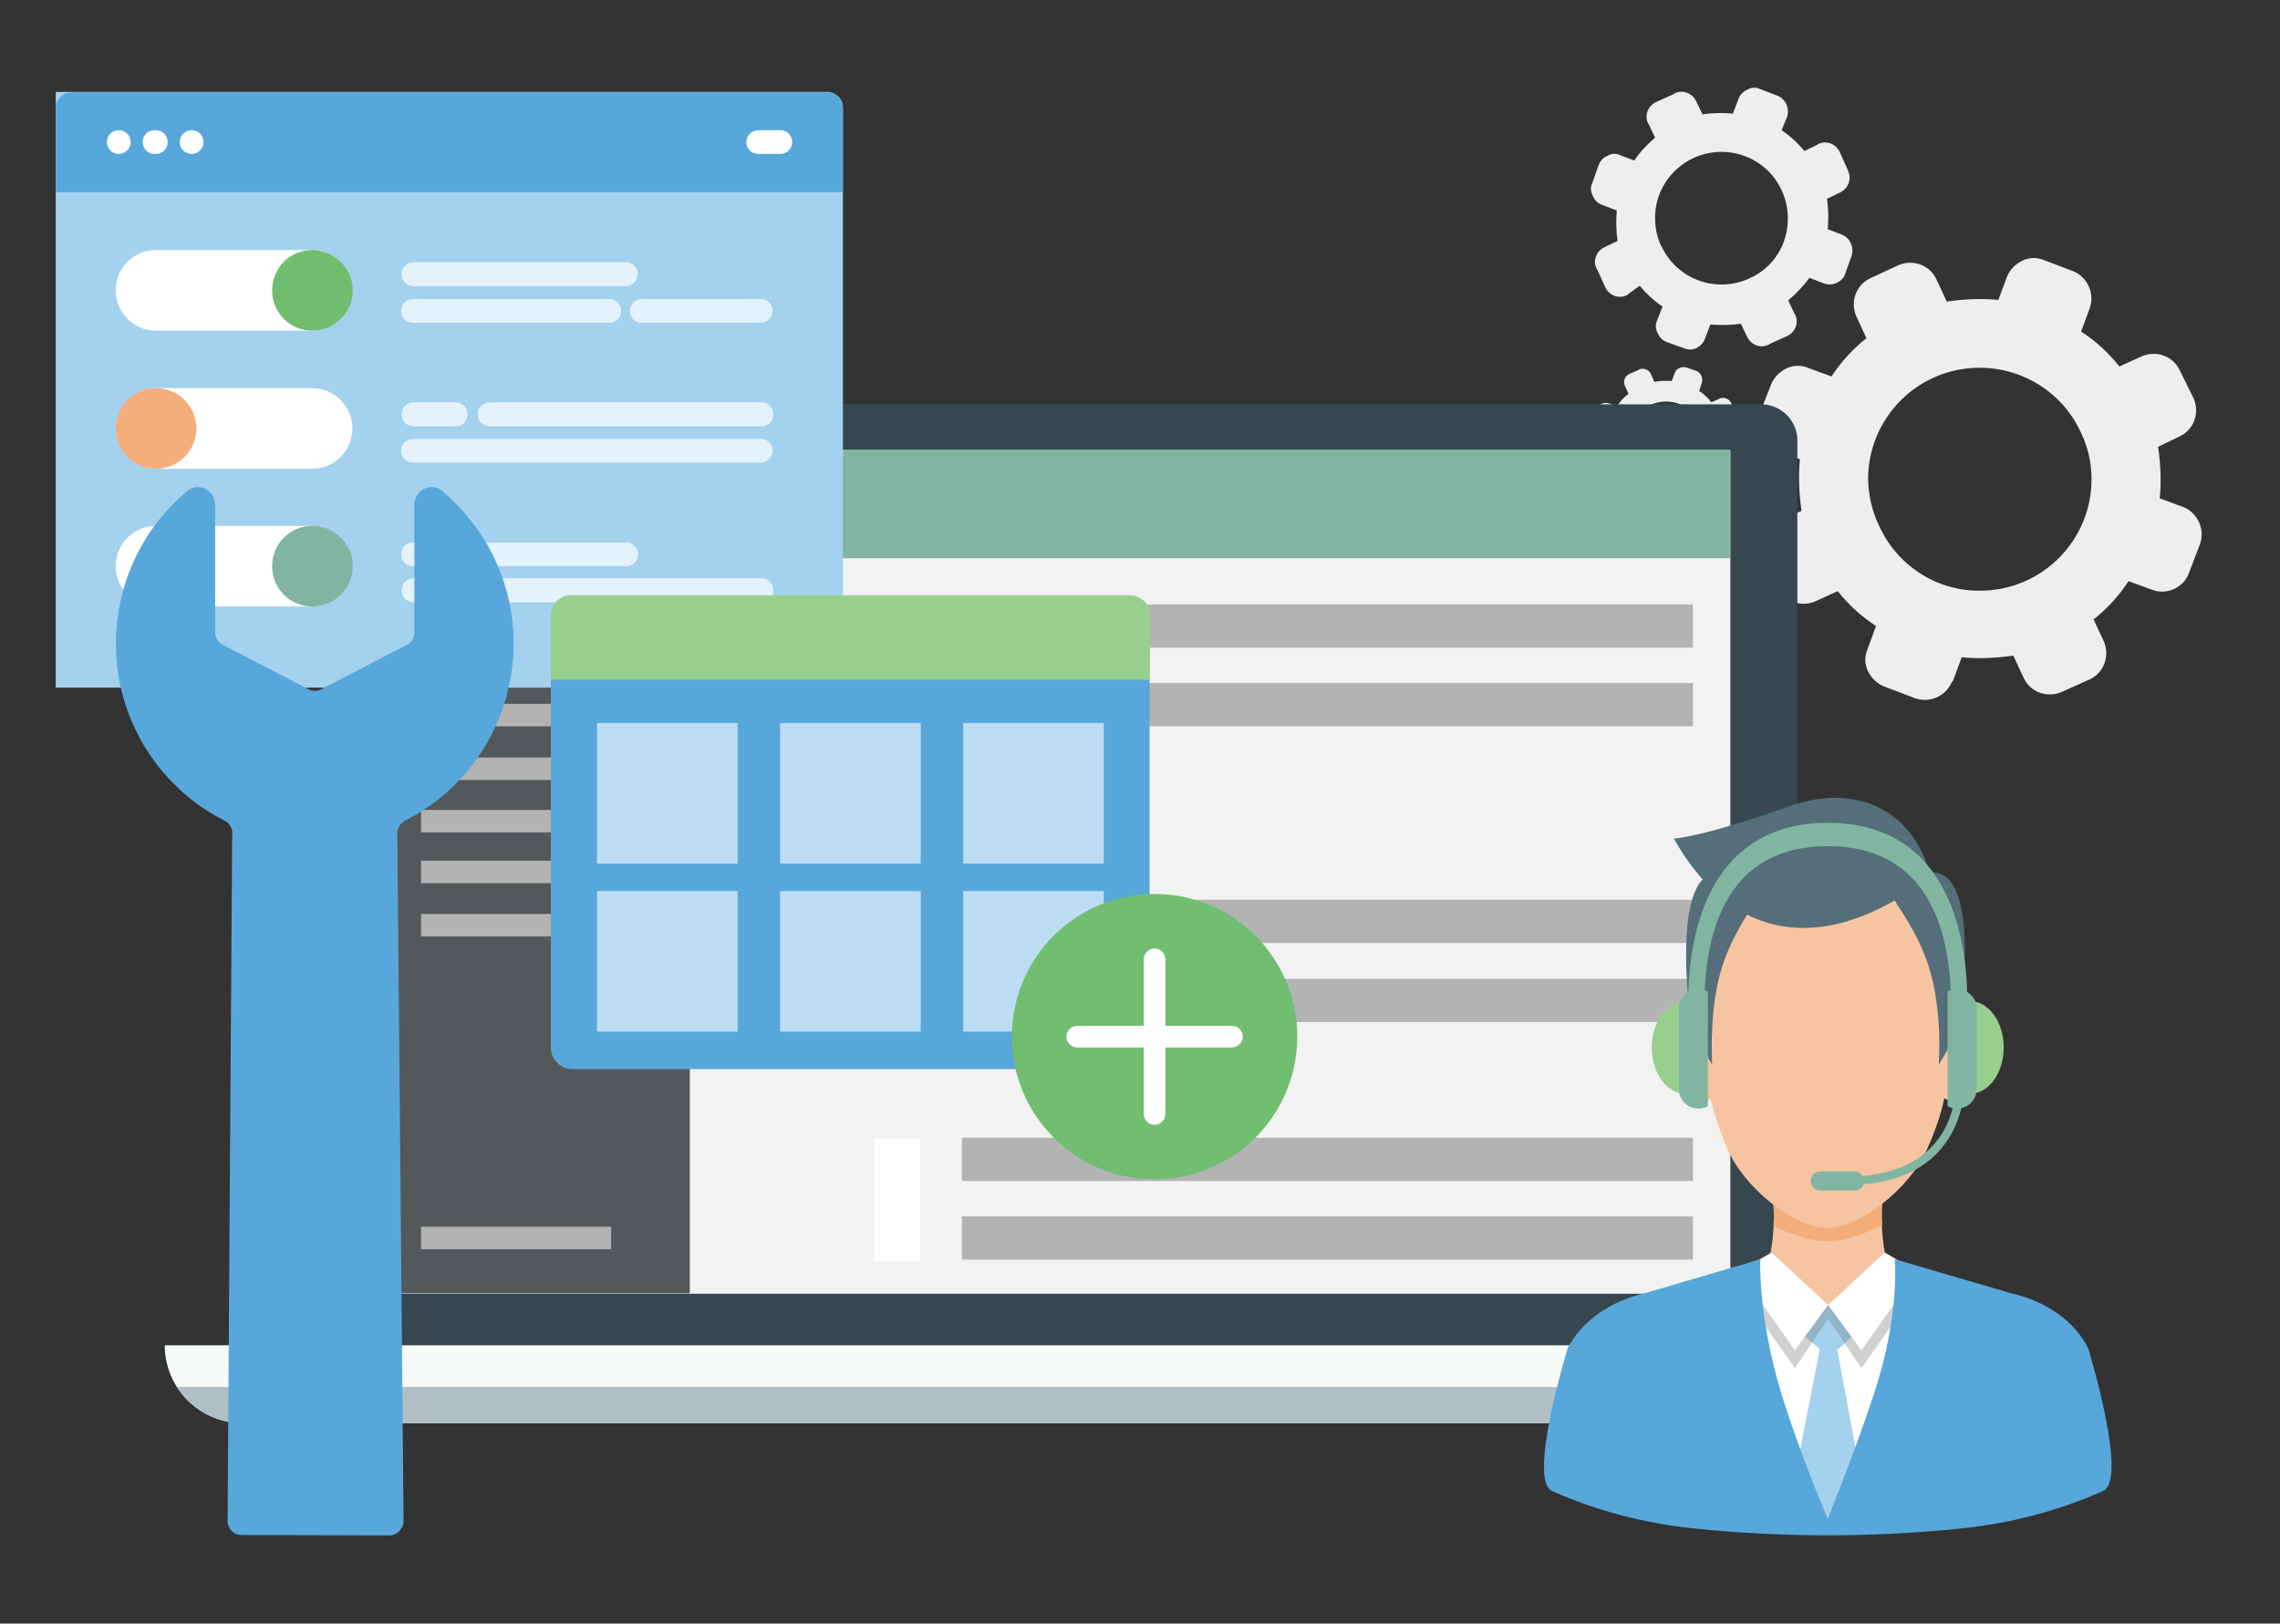 <?xml version="1.0" encoding="utf-8"?>
<!-- Generator: Adobe Illustrator 21.1.0, SVG Export Plug-In . SVG Version: 6.00 Build 0)  -->
<svg version="1.1" id="Layer_5" xmlns="http://www.w3.org/2000/svg" xmlns:xlink="http://www.w3.org/1999/xlink" x="0px" y="0px"
	 viewBox="0 0 548 390.3" style="enable-background:new 0 0 548 390.3;" xml:space="preserve">
<rect x="0" y="0" width="548" height="390.3" fill="#333333" stroke="none"/>
<style type="text/css">
	.st0{fill:#EEEEEE;}
	.st1{fill:#37474F;}
	.st2{fill:#F5FBF7;}
	.st3{fill:#B0BEC5;}
	.st4{fill:#90A4AE;}
	.st5{fill:#F2F2F2;}
	.st6{fill:#53595B;}
	.st7{fill:#B3B3B3;}
	.st8{fill:#FFFFFF;}
	.st9{fill:#81B5A1;}
	.st10{fill:#A3D1EE;}
	.st11{fill:#57A7DB;}
	.st12{fill:#F4AE7A;}
	.st13{fill:#71BE71;}
	.st14{fill:#E4F2FB;}
	.st15{fill:#99CF8C;}
	.st16{fill:#BDDDF4;}
	.st17{fill:#F7C4A1;}
	.st18{fill:#546E7A;}
	.st19{opacity:0.35;fill:#7D7D7D;enable-background:new    ;}
</style>
<title>support</title>
<g id="_Group_">
	<g id="_Group_2">
		<path id="_Compound_Path_" class="st0" d="M409.8,81.4l1.3-3.4c2.4,0.2,4.9,0.2,7.3-0.2l1.5,3.1c0.9,2,3.2,2.9,5.1,2
			c0.1,0,0.2-0.1,0.3-0.2l4.2-1.9c2-0.9,2.9-3.2,2-5.1c0-0.1-0.1-0.2-0.2-0.3l-1.5-3.2c1.9-1.6,3.6-3.4,5.1-5.4l3.4,1.3
			c2,0.8,4.4-0.2,5.2-2.2v-0.1l1.5-4.2c0.7-2.1-0.3-4.4-2.3-5.2l-3.4-1.3c0.2-2.4,0.2-4.9-0.2-7.3l3.1-1.5c2-0.9,2.9-3.2,2-5.2
			c0-0.1-0.1-0.2-0.1-0.3l-1.9-4.2c-0.9-2-3.2-2.9-5.1-2c-0.1,0-0.2,0.1-0.3,0.2l-3.1,1.5c-1.6-1.9-3.4-3.6-5.5-5l1.3-3.1
			c0.7-2.1-0.3-4.4-2.3-5.2l-4.2-1.6c-1-0.5-2.2-0.4-3.1,0.2c-1,0.4-1.8,1.3-2.1,2.3l-1.3,3.4c-2.4-0.2-4.9-0.2-7.3,0.2l-1.5-3.1
			c-0.9-2-3.2-2.9-5.1-2c-0.1,0-0.2,0.1-0.3,0.2l-4.2,1.9c-2,0.9-2.9,3.2-2,5.1c0,0.1,0.1,0.2,0.2,0.3l1.5,3.2
			c-1.9,1.6-3.6,3.4-5,5.5l-3.4-1.3c-1-0.5-2.2-0.4-3.1,0.2c-1,0.4-1.8,1.3-2.1,2.3l-1.5,4.2c-0.5,1-0.4,2.2,0.2,3.2
			c0.4,1,1.3,1.8,2.3,2.1l3.4,1.3c-0.2,2.4-0.2,4.9,0.2,7.3l-3.1,1.5c-2,0.9-2.9,3.2-2,5.1c0,0.1,0.1,0.2,0.2,0.3l1.9,4.2
			c0.9,2,3.2,2.9,5.1,2c0.1,0,0.2-0.1,0.3-0.2l2.9-2.1c1.6,1.9,3.4,3.6,5.5,5l-1.3,3.3c-0.5,1-0.4,2.2,0.2,3.2
			c0.4,1,1.3,1.8,2.3,2.1l4.2,1.5C406.8,84.5,409,83.5,409.8,81.4C409.8,81.5,409.8,81.5,409.8,81.4z M399.3,59.2
			c-1-2.1-1.5-4.4-1.5-6.7c-0.1-6.2,3.6-11.9,9.2-14.5c8-3.7,17.5-0.3,21.2,7.7l0,0c1,2.1,1.5,4.4,1.5,6.7c0.1,6.3-3.5,12-9.2,14.5
			c-7.9,3.7-17.4,0.3-21.1-7.6C399.4,59.3,399.3,59.3,399.3,59.2z"/>
		<path id="_Compound_Path_2" class="st0" d="M398.3,121.5l0.6-1.9c1.4,0.1,2.8,0.1,4.2-0.2l0.8,1.9c0.5,1.1,1.8,1.5,2.8,1.1
			c0,0,0.1,0,0.1-0.1l2.3-1c1.1-0.5,1.5-1.8,1.1-2.8c0,0,0-0.1-0.1-0.1l-0.8-1.9c1.1-0.8,2-1.8,2.7-2.9l1.9,0.6
			c1.2,0.4,2.4-0.1,2.9-1.3l0.8-2.3c0.4-1.2-0.2-2.4-1.3-2.9l-1.9-0.6c0.1-1.4,0.1-2.8-0.2-4.2l1.9-0.8c1.1-0.5,1.5-1.8,1.1-2.8
			c0,0,0-0.1-0.1-0.1l-1-2.3c-0.5-1.1-1.8-1.5-2.8-1.1c0,0-0.1,0-0.1,0.1l-1.9,0.8c-0.8-1.1-1.8-2-2.9-2.7l0.6-1.9
			c0.4-1.1-0.1-2.4-1.2-2.9l-2.3-0.8c-0.5-0.2-1.1-0.2-1.7,0s-1.1,0.7-1.3,1.3l-0.7,1.9c-1.4-0.1-2.8-0.1-4.2,0.2l-0.8-1.9
			c-0.5-1.1-1.8-1.5-2.8-1.1c0,0-0.1,0-0.1,0.1l-2.3,1c-1.1,0.5-1.5,1.8-1.1,2.8c0,0,0,0.1,0.1,0.1l0.8,1.9c-1.1,0.8-2,1.8-2.7,2.9
			l-1.9-0.6c-0.5-0.2-1.1-0.2-1.7,0s-1.1,0.6-1.3,1.2l-0.8,2.3c-0.2,0.5-0.2,1.1,0,1.7s0.7,1,1.3,1.3l1.9,0.6
			c-0.1,1.4-0.1,2.8,0.2,4.2l-1.9,0.8c-1.1,0.5-1.5,1.8-1.1,2.8c0,0,0,0.1,0.1,0.1l1,2.3c0.5,1.1,1.8,1.5,2.8,1.1c0,0,0.1,0,0.1-0.1
			l1.9-0.8c0.8,1.1,1.8,2,2.9,2.7l-0.6,1.9c-0.2,0.5-0.2,1.1,0,1.7s0.7,1.1,1.3,1.3l2.3,0.8C396.5,123.1,397.8,122.6,398.3,121.5z
			 M392.4,109.1c-0.6-1.2-0.9-2.5-0.8-3.8c0-3.5,2.1-6.6,5.2-8c4.5-2,9.7,0,11.8,4.4c0.6,1.2,0.9,2.5,0.8,3.8c0,3.5-2.1,6.6-5.2,8
			C399.7,115.4,394.5,113.5,392.4,109.1L392.4,109.1z"/>
		<path id="_Compound_Path_3" class="st0" d="M469.4,163.7l2.1-5.7c4.1,0.4,8.3,0.2,12.4-0.4l2.5,5.4c1.6,3.4,5.6,4.8,9,3.4l6.9-3.1
			c3.4-1.6,4.8-5.6,3.4-9l-2.5-5.4c3.3-2.6,6.1-5.7,8.4-9.2l5.7,2.1c3.5,1.3,7.5-0.5,8.8-4l2.7-7.1c1.2-3.5-0.6-7.4-4-8.8l-5.7-2.1
			c0.4-4.1,0.2-8.3-0.4-12.4l5.2-2.5c3.4-1.6,4.8-5.6,3.4-9l-3.4-6.9c-1.6-3.4-5.6-4.8-9-3.4l-5.5,2.5c-2.6-3.3-5.7-6.1-9.2-8.4
			l2.1-5.7c1.2-3.5-0.6-7.4-4-8.8l-7.1-2.7c-1.7-0.7-3.6-0.6-5.2,0.2s-2.9,2.1-3.6,3.8l-2.1,5.6c-4.1-0.4-8.3-0.2-12.4,0.4l-2.5-5.4
			c-1.6-3.4-5.6-4.8-9-3.4l-6.9,3.2c-3.4,1.6-4.8,5.6-3.4,9l2.5,5.4c-3.3,2.6-6.1,5.7-8.4,9.2l-5.7-2.1c-1.7-0.7-3.6-0.6-5.2,0.2
			c-1.6,0.8-2.9,2.1-3.6,3.8l-2.8,7.1c-0.7,1.7-0.6,3.6,0.2,5.2c0.8,1.6,2.1,2.9,3.8,3.6l5.7,2.1c-0.4,4.1-0.2,8.3,0.4,12.4
			l-5.5,2.5c-3.4,1.6-4.8,5.6-3.4,9l3.1,6.9c1.6,3.4,5.6,4.8,9,3.4l5.5-2.5c2.6,3.3,5.7,6.1,9.2,8.4l-2.1,5.7
			c-0.7,1.7-0.6,3.6,0.2,5.2c0.8,1.6,2.1,2.9,3.8,3.6l7.1,2.7c3.6,1.5,7.7-0.2,9.2-3.7C469.3,163.8,469.3,163.7,469.4,163.7z
			 M451.6,126.3c-1.7-3.5-2.5-7.3-2.6-11.1c0-14.8,12-26.8,26.8-26.8c10.5,0,20.1,6.1,24.4,15.7c1.7,3.5,2.5,7.3,2.5,11.1
			c0,14.8-12,26.8-26.8,26.8C465.4,142.1,455.9,135.9,451.6,126.3L451.6,126.3z"/>
	</g>
</g>
<g id="_Group_3">
	<path id="_Path_4" class="st1" d="M86.3,97.1c-4.8,0-8.7,3.9-8.7,8.7l0,0l0,0v217.4c0,4.8,3.9,8.7,8.7,8.8l0,0h337
		c4.8,0,8.7-3.9,8.7-8.7l0,0V105.9c0-4.8-3.9-8.7-8.7-8.7l0,0h-337V97.1z"/>
	<path id="_Path_5" class="st2" d="M58.3,342.1h392.9c10.3,0,18.7-8.4,18.7-18.7H39.6C39.6,333.7,48,342.1,58.3,342.1z"/>
	<path id="_Path_6" class="st3" d="M42.5,333.4c3.4,5.4,9.4,8.7,15.8,8.7h392.9c6.4,0.1,12.4-3.3,15.8-8.7H42.5z"/>
	<circle id="_Path_7" class="st4" cx="73.6" cy="328.1" r="2"/>
	<circle id="_Path_8" class="st4" cx="67.8" cy="328.1" r="2.2"/>
	<circle id="_Path_9" class="st4" cx="61.9" cy="328.1" r="2.2"/>
	<g>
		<rect x="93.8" y="108.2" class="st5" width="322.1" height="202.8"/>
		<rect x="93.7" y="108.1" class="st6" width="72.1" height="202.8"/>
		<rect x="173.7" y="145.3" class="st7" width="11.1" height="29.3"/>
		<rect x="173.7" y="180.6" class="st8" width="11.1" height="29.3"/>
		<rect x="210.1" y="273.8" class="st8" width="11.1" height="29.3"/>
		<rect x="173.7" y="216.3" class="st7" width="11.1" height="29.3"/>
		<g>
			<path class="st8" d="M102,133.8v-15h3.8v1.2c1.2-1,2.7-1.5,4.2-1.5c2,0,3.9,0.9,5.2,2.4c1,1.2,1.5,2.7,1.5,5.2v7.6h-4v-7.9
				c0.1-1-0.2-2-0.9-2.8c-0.6-0.6-1.4-0.9-2.3-0.8c-1.4,0-2.8,0.7-3.6,1.8v9.7L102,133.8L102,133.8z"/>
			<path class="st9" d="M127.1,118.5c-4.8,0-8.8,3.9-8.8,8.8c0,2.4,1,4.7,2.7,6.4c0.6,0.6,1.6,0.6,2.3,0.1c2.2-1.6,5.2-1.6,7.5,0
				c0.7,0.5,1.6,0.5,2.3-0.1c3.5-3.3,3.7-8.9,0.3-12.4C131.8,119.5,129.5,118.5,127.1,118.5 M127.1,131.6c-2.3,0.1-4.3-1.8-4.4-4.1
				c0-0.1,0-0.2,0-0.2c-0.1-2.4,1.7-4.5,4.1-4.6c2.4-0.1,4.5,1.7,4.6,4.1c0,0.1,0,0.3,0,0.4c0.1,2.3-1.8,4.3-4.1,4.4
				C127.3,131.6,127.2,131.6,127.1,131.6"/>
			<polygon class="st8" points="143.7,133.8 140.7,133.8 134.8,118.8 138.8,118.8 142,127.4 145.2,118.8 148.6,118.8 151.7,127.4 
				155,118.8 159,118.8 153.1,133.8 150.1,133.8 146.9,125.3 			"/>
			<polygon class="st8" points="156.8,131.9 156.8,132.2 156.3,132.2 156.3,133.8 156,133.8 156,132.2 155.5,132.2 155.5,131.9 			
				"/>
			<polygon class="st8" points="158.1,133 158.8,131.9 159,131.9 159,133.8 158.7,133.8 158.7,132.7 158.2,133.5 157.9,133.5 
				157.5,132.7 157.5,133.8 157.1,133.8 157.1,131.9 157.4,131.9 			"/>
		</g>
		<rect x="165.5" y="108.1" class="st9" width="250.3" height="26.1"/>
		<rect x="195.5" y="145.3" class="st7" width="211.4" height="10.4"/>
		<rect x="195.5" y="164.2" class="st7" width="211.4" height="10.4"/>
		<rect x="101.2" y="169.2" class="st7" width="45.7" height="5.4"/>
		<rect x="101.2" y="182.1" class="st7" width="45.7" height="5.4"/>
		<rect x="101.2" y="157.1" class="st7" width="45.7" height="5.4"/>
		<rect x="101.2" y="206.9" class="st7" width="45.7" height="5.4"/>
		<rect x="101.2" y="219.7" class="st7" width="45.7" height="5.4"/>
		<rect x="101.2" y="194.7" class="st7" width="45.7" height="5.4"/>
		<g>
			<rect x="195.5" y="216.3" class="st7" width="211.4" height="10.4"/>
			<rect x="195.5" y="235.3" class="st7" width="211.4" height="10.4"/>
		</g>
		<g>
			<rect x="231.2" y="273.5" class="st7" width="175.7" height="10.4"/>
			<rect x="231.2" y="292.4" class="st7" width="175.7" height="10.4"/>
		</g>
		<rect x="101.2" y="294.9" class="st7" width="45.7" height="5.4"/>
	</g>
</g>
<g>
	<path class="st8" d="M113.7,136.7l-8.1-8.1l8.1-8.1l-2.5-2.5l-10.4,10.4l10.4,10.4L113.7,136.7z M122.9,136.7l8.1-8.1l-8.1-8.1
		l2.5-2.5l10.4,10.4l-10.4,10.4L122.9,136.7z"/>
	<path class="st10" d="M202.6,26v139.3H13.4V22.1h185.4C200.9,22.1,202.7,23.9,202.6,26C202.7,26,202.7,26,202.6,26z"/>
	<path class="st11" d="M202.6,26v20.2H13.4V26c0-2.1,1.7-3.8,3.8-3.8h181.6C201,22.2,202.6,23.9,202.6,26z"/>
	<path class="st8" d="M28.7,37L28.7,37c-1.6,0.1-2.9-1.1-3-2.7c-0.1-1.6,1.1-2.9,2.7-3c0.1,0,0.2,0,0.3,0l0,0c1.6,0.1,2.8,1.4,2.7,3
		C31.3,35.8,30.1,36.9,28.7,37z"/>
	<path class="st8" d="M37.3,37L37.3,37c-1.6,0.1-2.9-1.1-3-2.7c-0.1-1.6,1.1-2.9,2.7-3c0.1,0,0.2,0,0.3,0l0,0c1.6-0.1,2.9,1.1,3,2.7
		c0.1,1.6-1.1,2.9-2.7,3C37.5,37,37.4,37,37.3,37z"/>
	<path class="st8" d="M45.9,37L45.9,37c-1.6-0.1-2.8-1.4-2.7-3c0.1-1.4,1.2-2.6,2.7-2.7l0,0c1.6-0.1,2.9,1.1,3,2.7
		c0.1,1.6-1.1,2.9-2.7,3C46.2,37,46,37,45.9,37z"/>
	<path class="st8" d="M187.4,37h-5.3c-1.6-0.1-2.8-1.4-2.7-3c0.1-1.4,1.2-2.6,2.7-2.7h5.3c1.6-0.1,2.9,1.1,3,2.7
		c0.1,1.6-1.1,2.9-2.7,3C187.7,37,187.6,37,187.4,37z"/>
	<path class="st8" d="M37.5,93.3H75c5.3,0,9.7,4.3,9.7,9.7c0,5.3-4.3,9.7-9.7,9.7H37.5c-5.3,0-9.7-4.3-9.7-9.7
		C27.9,97.6,32.2,93.3,37.5,93.3z"/>
	<path class="st12" d="M47.2,103c0,5.3-4.3,9.7-9.7,9.7s-9.7-4.3-9.7-9.7s4.3-9.7,9.7-9.7l0,0C42.9,93.3,47.2,97.7,47.2,103z"/>
	<path class="st8" d="M75.1,79.5H37.5c-5.3,0-9.7-4.3-9.7-9.7s4.3-9.7,9.7-9.7l0,0H75c5.3,0,9.7,4.3,9.7,9.7S80.4,79.5,75.1,79.5
		L75.1,79.5z"/>
	<path class="st13" d="M84.8,69.8c0,5.3-4.3,9.7-9.7,9.7s-9.7-4.3-9.7-9.7s4.3-9.7,9.7-9.7l0,0C80.4,60.2,84.8,64.5,84.8,69.8z"/>
	<path class="st8" d="M75.1,145.8H37.5c-5.3,0-9.7-4.3-9.7-9.7c0-5.3,4.3-9.7,9.7-9.7l0,0H75c5.3,0,9.7,4.3,9.7,9.7
		C84.8,141.4,80.4,145.8,75.1,145.8L75.1,145.8z"/>
	<path class="st9" d="M84.8,136.1c0,5.3-4.3,9.7-9.7,9.7s-9.7-4.3-9.7-9.7s4.3-9.7,9.7-9.7l0,0C80.4,126.4,84.8,130.7,84.8,136.1z"
		/>
	<path class="st14" d="M150.3,136.1H99.4c-1.6,0.1-2.9-1.1-3-2.7c-0.1-1.6,1.1-2.9,2.7-3c0.1,0,0.2,0,0.3,0h51
		c1.6-0.1,2.9,1.1,3,2.7c0.1,1.6-1.1,2.9-2.7,3C150.5,136.1,150.4,136.1,150.3,136.1L150.3,136.1z"/>
	<path class="st14" d="M112.5,144.8H99.4c-1.6,0-2.9-1.3-2.9-2.9c0-1.6,1.3-2.9,2.9-2.9h13.1c1.6,0,2.9,1.3,2.9,2.9
		C115.3,143.5,114,144.8,112.5,144.8z"/>
	<path class="st14" d="M183,144.8h-62.4c-1.6,0-2.9-1.3-2.9-2.9c0-1.6,1.3-2.9,2.9-2.9H183c1.6,0,2.9,1.3,2.9,2.9
		S184.6,144.8,183,144.8z"/>
	<path class="st14" d="M109.5,102.5H99.4c-1.6,0-2.9-1.3-2.9-2.9s1.3-2.9,2.9-2.9h10.1c1.6,0,2.9,1.3,2.9,2.9
		S111.1,102.5,109.5,102.5L109.5,102.5L109.5,102.5z"/>
	<path class="st14" d="M183,102.5h-65.3c-1.6,0-2.9-1.3-2.9-2.9s1.3-2.9,2.9-2.9H183c1.6,0,2.9,1.3,2.9,2.9S184.6,102.5,183,102.5z"
		/>
	<path class="st14" d="M183,111.2H99.4c-1.6,0.1-2.9-1.1-3-2.7s1.1-2.9,2.7-3c0.1,0,0.2,0,0.3,0H183c1.6,0.1,2.8,1.4,2.7,3
		C185.6,109.9,184.4,111.1,183,111.2z"/>
	<path class="st14" d="M150.3,68.8H99.4c-1.6,0-2.9-1.3-2.9-2.9s1.3-2.9,2.9-2.9h51c1.6,0,2.9,1.3,2.9,2.9
		C153.2,67.6,151.9,68.8,150.3,68.8L150.3,68.8z"/>
	<path class="st14" d="M146.3,77.6H99.4c-1.6,0.1-2.9-1.1-3-2.7s1.1-2.9,2.7-3c0.1,0,0.2,0,0.3,0h46.9c1.6-0.1,2.9,1.1,3,2.7
		s-1.1,2.9-2.7,3C146.5,77.6,146.4,77.6,146.3,77.6L146.3,77.6z"/>
	<path class="st14" d="M183,77.6h-28.6c-1.6,0.1-2.9-1.1-3-2.7s1.1-2.9,2.7-3c0.1,0,0.2,0,0.3,0H183c1.6,0.1,2.8,1.4,2.7,3
		C185.6,76.3,184.4,77.5,183,77.6z"/>
	<path class="st11" d="M93.6,369.1c1.8,0,3.3-1.5,3.4-3.3v-0.1L95.5,201v-0.7c0-1.3,0.7-2.4,1.8-3c23.5-11.9,32.9-40.6,21-64.2
		c-2.9-5.7-7-10.8-11.9-15c-1.7-1.5-4.3-1.3-5.8,0.5c-0.6,0.7-1,1.7-1,2.7v30.8c0,1.2-0.7,2.4-1.8,2.9l-20.6,10.7
		c-0.9,0.5-2.1,0.5-3,0L53.5,155c-1.1-0.6-1.8-1.7-1.8-2.9v-30.8c0-1.6-0.9-3.1-2.4-3.8c-1.5-0.7-3.2-0.5-4.4,0.6
		c-20.2,17-22.8,47.1-5.9,67.3c4.1,4.9,9.2,9,15,11.9c1.1,0.6,1.9,1.7,1.8,3v0.7l-1.1,164.6c0,1.8,1.4,3.4,3.2,3.4c0,0,0,0,0.1,0
		L93.6,369.1z"/>
</g>
<g>
	<g>
		<path class="st11" d="M132.4,163.2h143.9l0,0v88.6c0,2.9-2.3,5.2-5.2,5.2l0,0H137.6c-2.9,0-5.2-2.3-5.2-5.2L132.4,163.2
			L132.4,163.2z"/>
		<path class="st15" d="M137.2,143.1h134.4c2.6,0,4.8,2.1,4.8,4.8l0,0v15.5l0,0h-144l0,0v-15.5C132.4,145.3,134.6,143.1,137.2,143.1
			L137.2,143.1z"/>
		<rect x="143.5" y="173.8" class="st16" width="33.8" height="33.8"/>
		<rect x="187.5" y="173.8" class="st16" width="33.8" height="33.8"/>
		<rect x="231.5" y="173.8" class="st16" width="33.8" height="33.8"/>
		<rect x="143.5" y="214.2" class="st16" width="33.8" height="33.8"/>
		<rect x="187.5" y="214.2" class="st16" width="33.8" height="33.8"/>
		<rect x="231.5" y="214.2" class="st16" width="33.8" height="33.8"/>
		<circle class="st13" cx="277.5" cy="249.2" r="34.3"/>
		<path class="st8" d="M296.1,246.6h-16v-16c0-1.4-1.2-2.6-2.6-2.6s-2.6,1.2-2.6,2.6v16h-16c-1.4,0-2.6,1.2-2.6,2.6s1.2,2.6,2.6,2.6
			h16v16c0,1.4,1.2,2.6,2.6,2.6s2.6-1.2,2.6-2.6v-16h16c1.4,0,2.6-1.2,2.6-2.6S297.6,246.6,296.1,246.6z"/>
	</g>
</g>
<g>
	<g>
		<path class="st17" d="M452.6,286.9h-12H438h-12c0,0,4.1,23.1-15.3,42.3l27.3,33h2.6l27.3-33C448.5,310.1,452.6,286.9,452.6,286.9z
			"/>
		<path class="st8" d="M424.5,305.6c-2,7.3-6,15.8-13.9,23.6l27.3,33h2.6l27.3-33c-7.9-7.8-11.9-16.3-13.9-23.6l-14.6,8.1
			L424.5,305.6z"/>
		<path class="st10" d="M424.5,305.6c-2,7.3,12.9,18.7,12.9,18.7l-7.4,37.9l9.3,5.6l9.3-5.6l-7-37.7c0,0,14.4-11.7,12.5-18.9
			l-14.6,8.1L424.5,305.6z"/>
		<g>
			<path class="st12" d="M452.6,286.9h-12H438h-12c0,0,0.5,3,0.3,7.8c4.6,2.3,9.2,3.7,12.9,3.7c3.8,0,8.5-1.5,13.2-3.9
				C452.1,289.9,452.6,286.9,452.6,286.9z"/>
		</g>
	</g>
	<path class="st17" d="M474.4,243.2c-1-2.7-2.8-1.3-4.2,0.5c0.4-20.6-10.5-31-10.5-31h-20.4h-20.4c0,0-10.9,10.4-10.6,30.9
		c-1.4-1.7-3.1-2.9-4.1-0.3c-1.9,4.8,2.5,11.3,1.7,18c-0.6,4.5,3,4,5.2,2.8c0.8,3.4,2.1,7.4,4.1,12.1c4.3,9.9,16.5,19,24,19
		s19.6-9.1,24-19c2-4.5,3.3-8.3,4.1-12.2c2.2,1.3,5.9,1.8,5.3-2.7C471.9,254.5,476.2,248,474.4,243.2z"/>
	<path class="st18" d="M463.9,210.5c0,0-37.4,33.5-61.6-8.9c0,0,6.7-0.3,27.2-7.6C448.2,187.2,460.8,197,463.9,210.5z"/>
	<g>
		<path class="st18" d="M461.5,210.3l-8.7,2.3c1.1,2.1,6.9,9.2,10.1,17.8c3,8.1,3.5,17.5,3.1,25.5l1.6-2.7c2.3-3.9,3.6-8.2,4-12.6
			C472.9,228.4,473.5,205.7,461.5,210.3z"/>
		<path class="st18" d="M409.9,253.2l1.6,2.7c-0.3-8,0.1-17.4,3.1-25.5c3.2-8.6,9-15.7,10.1-17.8l-8.7-2.3
			c-11.9-4.6-11.3,18.2-10.2,30.3C406.3,245,407.7,249.3,409.9,253.2z"/>
	</g>
	<polygon class="st19" points="460.8,309.9 453,305.4 439.4,313.7 425.8,305.4 418,309.9 431.4,328.9 439.4,317 447.4,328.9 	"/>
	<g>
		<path class="st9" d="M409.7,244c-0.2-8.3,0.6-18.6,4.9-26.7c4.8-9.2,13.2-13.9,24.7-13.9s19.9,4.7,24.7,13.9
			c4.3,8.1,5.1,18.4,4.9,26.7h3.9c0.3-9.2-0.7-20.7-5.6-30.1c-5.6-10.7-15-16.1-27.9-16.1s-22.3,5.5-27.9,16.1
			c-4.9,9.4-5.9,20.9-5.6,30.1H409.7z"/>
		<g>
			<path class="st15" d="M407.6,241.3c-0.8-0.4-1.7-0.6-2.6-0.6c-4.4,0-8,5-8,11.1c0,6.1,3.6,11.1,8,11.1c0.9,0,1.8-0.2,2.6-0.6
				V241.3z"/>
			<path class="st9" d="M410.5,238.4c-0.7-0.4-1.4-0.6-2.2-0.6h-0.1c-2.6,0-4.7,2.1-4.7,4.7v19.3c0,2.6,2.1,4.7,4.7,4.7h0.1
				c0.8,0,1.6-0.2,2.2-0.6V238.4z"/>
		</g>
		<path class="st9" d="M472,262.3h-2.1c0,0.8-0.3,18.5-22.2,20.4c-0.4-0.6-1.1-1.1-1.9-1.1h-8.3c-1.3,0-2.3,1-2.3,2.3l0,0
			c0,1.3,1,2.3,2.3,2.3h8.3c1,0,1.8-0.6,2.1-1.5C471.7,282.7,472,262.5,472,262.3z"/>
		<g>
			<path class="st15" d="M471,241.3c0.8-0.4,1.7-0.6,2.6-0.6c4.4,0,8,5,8,11.1c0,6.1-3.6,11.1-8,11.1c-0.9,0-1.8-0.2-2.6-0.6V241.3z
				"/>
			<path class="st9" d="M468.1,238.4c0.7-0.4,1.4-0.6,2.2-0.6h0.1c2.6,0,4.7,2.1,4.7,4.7v19.3c0,2.6-2.1,4.7-4.7,4.7h-0.1
				c-0.8,0-1.6-0.2-2.2-0.6V238.4z"/>
		</g>
	</g>
	<polygon class="st8" points="439.4,313.7 447.4,324.6 460.8,305.6 453,301.1 	"/>
	<polygon class="st8" points="439.4,313.7 431.4,324.6 418,305.6 425.8,301.1 	"/>
	<path class="st11" d="M501.9,324.1c-3.2-6.4-10-11.3-18.5-13.2l-28-8.2c0,0,1.3,13.1-4.8,31.8c-4.9,15-11.3,30.6-11.3,30.6
		s-6.7-15.5-11.3-30.6c-5.6-18.7-4.9-31.8-4.9-31.8l-27.8,8.2c-8.4,1.9-15.2,6.8-18.5,13.2c0,0-9.7,31.6-3.8,34.3
		c10.9,4.9,22.8,7.9,34.8,9.1c20.9,2.1,42,2.1,62.9,0c12.1-1.2,23.9-4.2,34.8-9.1C511.6,355.7,501.9,324.1,501.9,324.1z"/>
</g>
</svg>
